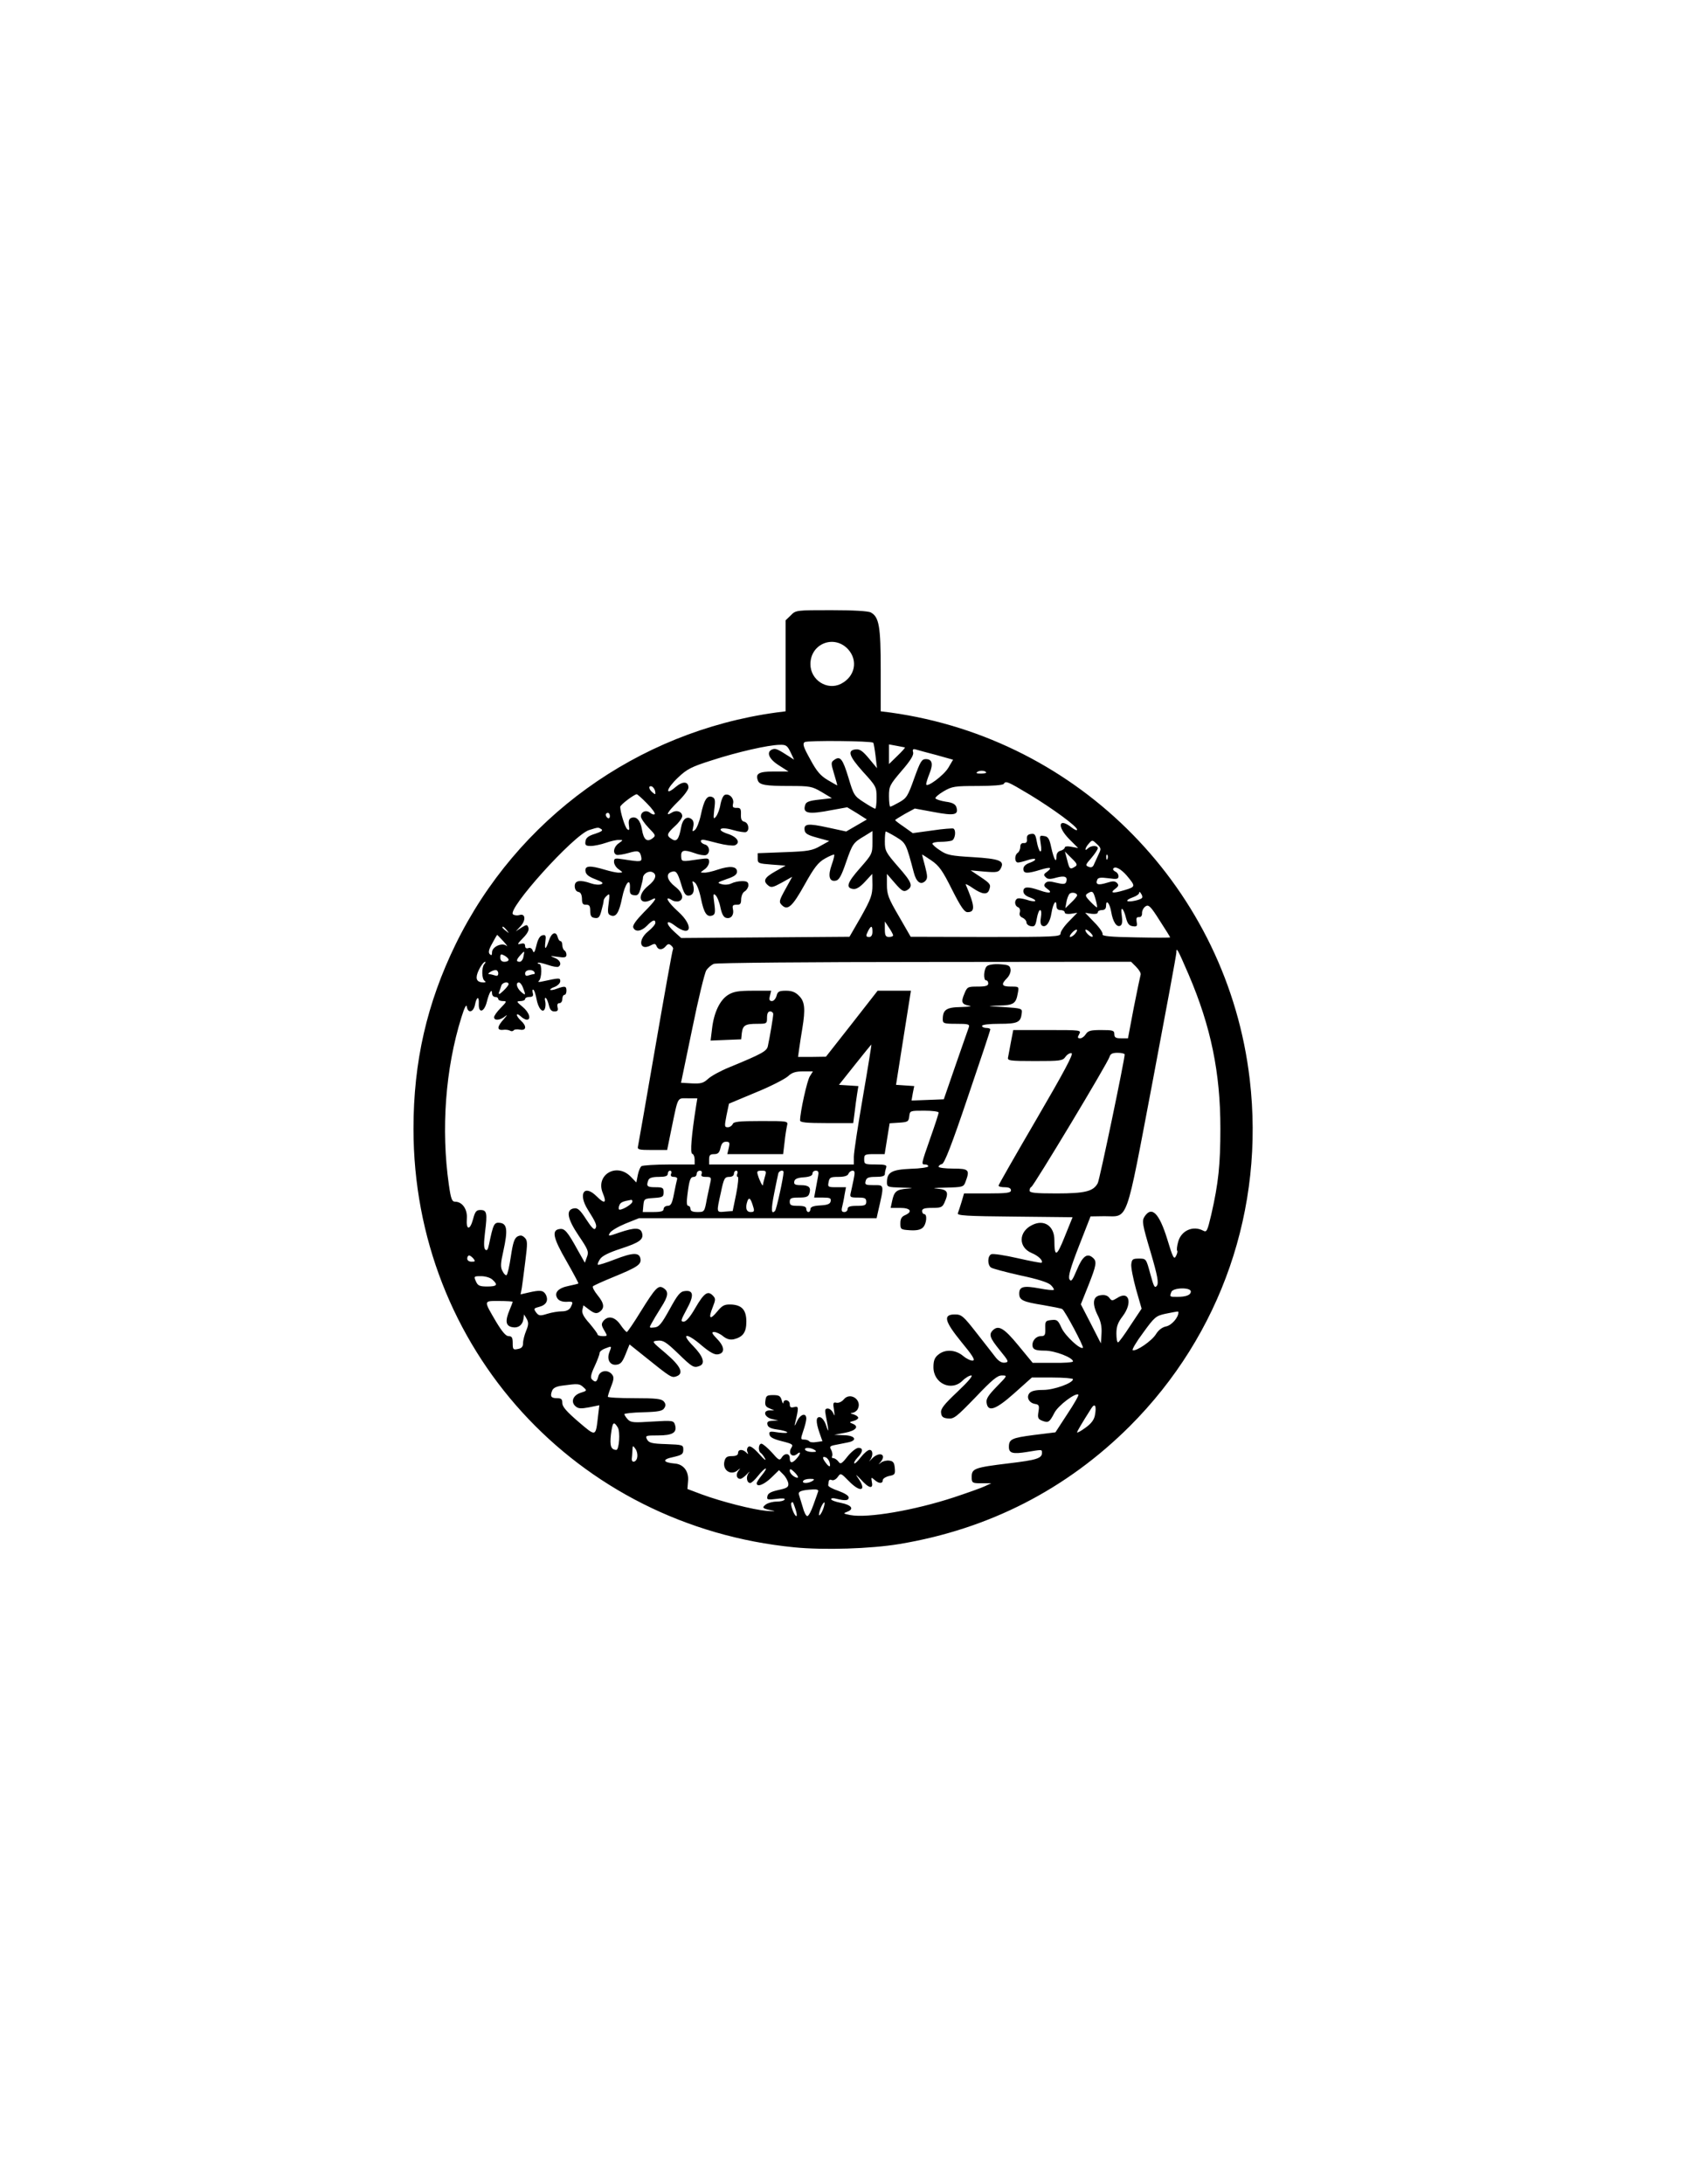 <?xml version="1.0" encoding="UTF-8" standalone="yes"?>
<svg version="1.0" xmlns="http://www.w3.org/2000/svg" width="215.9mm" height="279.4mm" viewBox="0 0 816 1056" preserveAspectRatio="xMidYMid meet">
  <g transform="translate(0,1056) scale(0.1,-0.1)" fill="#000000" stroke="none">
    <path d="M3825 7585 l-25 -24 0 -220 0 -220 -47 -6 c-671 -93 -1252 -513
-1549 -1120 -139 -285 -204 -568 -204 -892 0 -1058 786 -1921 1843 -2024 143
-14 369 -7 507 16 433 72 808 264 1115 570 442 442 653 1052 580 1676 -107
918 -822 1647 -1737 1774 l-48 6 0 200 c0 212 -8 256 -48 278 -13 7 -88 11
-192 11 -168 0 -171 0 -195 -25z m278 -165 c48 -54 33 -131 -35 -166 -67 -34
-148 18 -148 95 0 100 116 145 183 71z m121 -451 c2 -2 7 -31 11 -63 l7 -60
-39 47 c-29 35 -44 46 -63 44 -43 -4 -34 -32 34 -108 64 -70 66 -74 66 -126 0
-29 -3 -53 -7 -53 -3 0 -28 14 -54 31 -47 30 -50 35 -75 119 -28 92 -40 107
-69 86 -16 -11 -16 -16 -1 -66 9 -29 16 -55 16 -57 0 -1 -20 10 -45 25 -36 21
-55 43 -86 101 -33 59 -38 75 -27 83 12 9 324 6 332 -3z m-400 -46 l17 -36
-23 15 c-56 36 -66 41 -82 35 -31 -12 -18 -46 31 -77 l47 -30 -71 0 c-73 0
-90 -10 -77 -44 8 -21 37 -26 154 -26 98 0 108 -2 154 -29 l50 -30 -62 -7
c-47 -5 -63 -11 -67 -25 -14 -42 14 -48 131 -25 l72 13 48 -29 47 -30 -50 -29
-50 -29 -88 19 c-96 21 -118 19 -113 -13 2 -16 16 -24 61 -36 l58 -16 -43 -24
c-38 -22 -58 -26 -173 -30 l-130 -5 0 -25 c0 -24 3 -25 68 -30 l67 -5 -50 -28
c-53 -30 -61 -46 -34 -68 14 -12 24 -9 66 14 l50 28 -33 -60 c-31 -56 -32 -62
-17 -77 28 -28 51 -7 110 99 47 84 65 107 98 126 23 13 43 21 45 19 2 -2 -3
-24 -12 -49 -19 -53 -12 -82 18 -77 17 2 28 21 51 88 32 92 35 96 91 129 l37
23 0 -56 c0 -53 -2 -57 -60 -123 -62 -70 -71 -96 -33 -101 15 -2 33 9 57 35
l35 38 1 -54 c0 -48 -7 -67 -55 -153 l-56 -97 -407 -3 -407 -3 -32 29 c-45 40
-44 65 0 32 81 -62 95 -3 17 67 -50 45 -69 79 -31 56 10 -7 26 -9 35 -6 27 10
18 43 -19 71 -37 29 -46 60 -19 70 24 9 31 0 49 -59 12 -41 20 -55 34 -55 23
0 32 20 24 52 -6 20 -4 21 9 10 9 -7 22 -42 29 -78 14 -68 28 -90 55 -80 13 5
15 15 9 59 -6 43 -5 50 6 39 8 -7 19 -34 24 -60 7 -33 16 -48 29 -50 23 -5 38
16 31 44 -3 16 0 20 18 20 18 -1 22 5 22 27 1 17 8 33 18 38 9 6 17 19 17 29
0 16 -7 20 -31 20 -17 0 -39 -5 -51 -11 -11 -6 -32 -8 -46 -4 -25 7 -24 8 23
25 37 12 50 22 50 36 0 26 -35 29 -92 10 -26 -9 -56 -16 -67 -15 -21 0 -20 0
2 16 12 8 22 24 22 36 0 18 -4 19 -47 13 -86 -13 -86 -13 -88 12 -2 32 12 36
63 18 23 -9 49 -13 57 -10 22 9 18 45 -5 51 -21 6 -28 23 -9 23 6 0 39 -8 73
-17 35 -9 71 -13 80 -10 30 12 13 40 -32 55 -62 20 -40 38 24 19 27 -8 55 -12
62 -10 19 7 14 44 -7 50 -14 3 -18 13 -17 36 1 27 -3 32 -21 31 -18 0 -21 4
-17 21 6 25 -18 50 -40 42 -8 -3 -17 -24 -21 -45 -3 -22 -13 -48 -21 -59 -13
-16 -14 -13 -9 34 6 45 4 54 -11 60 -24 9 -39 -15 -54 -87 -7 -33 -20 -65 -28
-72 -13 -11 -14 -9 -9 13 4 17 2 31 -7 38 -22 18 -44 2 -51 -37 -11 -60 -22
-74 -45 -59 -28 17 -25 26 15 63 19 17 35 39 35 48 0 22 -28 32 -51 17 -34
-21 -20 4 31 54 28 27 50 57 50 67 0 31 -28 32 -62 3 -54 -46 -45 -8 11 45 44
42 66 53 164 84 123 40 272 74 328 75 31 1 37 -3 53 -36z m553 23 c2 -1 -15
-20 -37 -41 l-40 -39 0 47 0 48 38 -7 c20 -4 38 -7 39 -8z m151 -36 l82 -23
-23 -39 c-22 -37 -107 -100 -107 -79 0 6 7 29 16 51 19 47 13 70 -18 70 -20 0
-27 -13 -56 -93 -30 -85 -37 -96 -71 -115 -21 -12 -41 -22 -45 -22 -3 0 -6 23
-6 51 0 48 4 55 61 122 42 48 59 76 56 89 -4 14 -1 18 11 15 9 -3 54 -15 100
-27z m242 -86 c0 -2 -12 -4 -27 -4 -21 0 -24 3 -14 9 13 8 41 5 41 -5z m211
-106 c115 -70 229 -154 229 -169 0 -6 -12 -1 -26 10 -64 51 -73 6 -12 -56 l43
-43 -33 6 c-19 4 -32 2 -32 -4 0 -5 -9 -12 -20 -15 -13 -3 -20 -14 -20 -28 0
-35 -12 -15 -25 43 -9 44 -16 54 -35 56 -22 4 -22 2 -16 -38 4 -25 3 -39 -3
-36 -5 4 -12 24 -16 47 -6 34 -10 40 -28 37 -16 -2 -21 -9 -20 -24 2 -15 -3
-21 -15 -20 -11 1 -17 -6 -17 -19 0 -11 -6 -24 -12 -28 -17 -11 -16 -47 1 -47
7 0 27 5 45 11 18 6 35 9 38 5 3 -3 -8 -11 -25 -17 -21 -7 -32 -18 -32 -30 0
-23 18 -24 83 -4 49 15 59 11 30 -11 -15 -10 -16 -15 -5 -25 9 -10 21 -11 52
-2 41 11 56 4 47 -22 -5 -10 -14 -11 -47 -3 -31 8 -44 8 -53 -1 -9 -10 -8 -16
7 -27 30 -21 14 -26 -34 -9 -58 20 -80 19 -80 -4 0 -12 11 -23 32 -30 17 -6
29 -14 25 -17 -3 -3 -22 -1 -41 6 -20 6 -40 9 -46 5 -15 -9 -12 -35 4 -41 8
-3 12 -13 9 -25 -4 -12 1 -21 13 -26 11 -5 19 -15 19 -23 0 -8 10 -16 22 -18
18 -3 22 3 28 37 4 23 11 41 16 41 6 0 7 -15 4 -34 -4 -21 -2 -36 5 -41 19
-12 39 15 46 61 7 46 24 71 24 35 0 -14 6 -21 20 -21 11 0 20 -5 20 -11 0 -7
12 -9 30 -7 l31 5 -41 -42 c-22 -22 -40 -48 -40 -58 0 -16 -27 -17 -362 -17
l-363 1 -57 99 c-51 87 -58 106 -58 152 l0 53 39 -45 c33 -38 42 -43 58 -34
31 19 25 37 -42 113 -61 70 -65 78 -65 123 0 26 2 48 5 48 2 0 25 -12 50 -27
47 -29 48 -31 85 -171 12 -47 34 -63 56 -41 11 12 11 22 -1 69 -8 30 -15 56
-15 58 0 2 20 -11 45 -28 38 -26 54 -49 100 -141 43 -85 60 -109 75 -109 38 0
36 29 -9 134 -2 4 14 -3 35 -18 44 -30 69 -33 78 -10 10 27 8 31 -41 64 l-48
32 67 -6 c61 -5 69 -3 79 16 19 36 -5 46 -136 54 -104 6 -125 10 -157 32 -21
13 -38 29 -38 33 0 5 18 9 39 9 22 0 46 3 55 6 16 6 22 49 8 58 -4 2 -50 -1
-102 -9 l-95 -13 -42 30 c-24 16 -43 31 -43 33 0 2 21 15 47 30 l48 26 92 -17
c100 -19 121 -14 109 24 -5 14 -19 22 -51 26 -25 4 -47 11 -50 16 -3 4 15 20
39 34 41 24 53 26 165 26 69 0 122 4 126 10 10 16 17 13 126 -52z m-1812 16
c3 -16 1 -17 -13 -5 -19 16 -21 34 -3 29 6 -3 14 -13 16 -24z m-39 -59 c24
-24 41 -48 37 -51 -4 -4 -13 -1 -22 6 -19 16 -45 6 -45 -17 0 -9 17 -34 37
-55 36 -37 36 -38 18 -52 -26 -19 -42 -5 -50 44 -7 44 -27 65 -51 56 -11 -4
-15 -15 -12 -36 3 -22 2 -27 -8 -19 -11 9 -34 83 -34 108 0 10 68 61 80 61 3
0 26 -20 50 -45z m-180 -61 c0 -8 -4 -12 -10 -9 -5 3 -10 10 -10 16 0 5 5 9
10 9 6 0 10 -7 10 -16z m-41 -63 c9 -6 0 -12 -30 -22 -33 -10 -45 -20 -47 -36
-3 -19 1 -23 26 -23 16 0 49 7 72 15 23 8 52 15 64 14 21 0 21 0 -1 -16 -25
-17 -31 -49 -10 -56 6 -2 32 2 57 9 47 14 56 11 62 -21 3 -22 -2 -23 -84 -10
-44 7 -48 6 -48 -12 0 -11 10 -28 23 -36 21 -15 21 -16 2 -16 -11 -1 -42 6
-69 14 -73 22 -98 20 -94 -7 2 -16 16 -27 48 -39 34 -13 41 -19 28 -24 -10 -4
-32 -2 -49 4 -54 19 -79 14 -79 -13 0 -15 7 -26 17 -28 12 -2 17 -13 18 -33 0
-23 4 -30 20 -29 16 0 20 -6 20 -30 0 -24 5 -32 22 -34 18 -3 24 4 32 35 6 21
11 43 11 49 0 6 7 17 16 24 13 12 14 8 8 -38 -6 -44 -4 -53 11 -58 25 -10 40
15 54 85 14 69 40 103 38 49 -2 -27 2 -34 20 -36 18 -3 24 4 32 35 6 21 11 43
11 49 0 18 26 35 44 28 26 -10 19 -37 -19 -67 -56 -45 -44 -98 16 -67 33 18
21 -3 -37 -61 -38 -39 -55 -63 -51 -73 9 -24 40 -19 67 9 26 27 40 32 40 13 0
-7 -16 -26 -35 -41 -52 -42 -41 -97 14 -67 17 9 22 8 27 -5 8 -19 28 -19 44 0
10 12 16 13 26 4 8 -6 12 -15 9 -19 -3 -4 -41 -217 -85 -471 -44 -255 -82
-472 -84 -481 -4 -16 4 -18 68 -18 l73 0 22 108 c32 154 26 142 78 142 l46 0
-6 -37 c-23 -146 -29 -227 -19 -231 7 -2 12 -15 12 -28 l0 -24 -122 0 c-68 0
-128 -4 -135 -8 -6 -4 -14 -23 -18 -43 l-7 -36 -28 29 c-69 69 -171 7 -134
-81 20 -48 9 -54 -30 -15 -60 60 -91 13 -43 -64 40 -63 46 -78 37 -91 -5 -10
-18 3 -44 43 -29 45 -41 57 -59 54 -41 -6 -34 -49 22 -132 46 -68 50 -78 40
-103 l-10 -28 -34 60 c-50 91 -64 107 -88 103 -40 -5 -32 -43 33 -155 33 -58
59 -107 58 -108 -2 -2 -23 -7 -47 -12 -51 -10 -72 -33 -55 -60 8 -12 23 -17
43 -17 34 2 35 1 21 -27 -7 -12 -21 -19 -42 -19 -17 0 -49 -5 -71 -12 -35 -11
-41 -10 -54 7 -13 18 -11 20 16 27 34 9 45 31 31 59 -12 21 -27 23 -83 10
l-39 -9 6 31 c3 18 10 76 17 130 11 86 11 100 -3 113 -12 12 -20 13 -35 6 -15
-9 -22 -30 -32 -97 -7 -47 -16 -87 -21 -90 -4 -2 -13 6 -19 19 -11 19 -10 37
4 99 22 100 18 131 -17 135 -28 3 -32 -5 -53 -106 -5 -24 -10 -31 -18 -23 -7
7 -7 33 -1 83 12 93 9 108 -22 108 -20 0 -26 -7 -36 -45 -15 -55 -34 -53 -30
3 4 45 -22 82 -56 82 -16 0 -21 13 -31 83 -38 267 -17 560 61 809 15 48 24 65
26 51 5 -33 31 -28 39 7 8 42 21 47 19 7 -2 -48 26 -42 39 10 11 45 25 67 25
40 0 -9 7 -17 15 -17 8 0 15 -4 15 -10 0 -5 10 -10 22 -10 21 0 20 -2 -10 -33
-18 -18 -32 -38 -32 -45 0 -18 30 -15 54 5 12 10 9 4 -6 -13 -34 -37 -36 -56
-5 -53 12 2 27 0 34 -4 6 -4 14 -3 17 1 3 5 17 7 31 4 31 -6 34 17 5 43 -11
10 -20 23 -20 28 0 6 8 3 18 -6 10 -10 24 -17 30 -17 23 0 12 36 -20 62 -31
26 -31 27 -10 28 12 0 22 5 22 10 0 6 10 10 21 10 16 0 20 5 16 20 -3 11 -1
18 3 15 5 -3 11 -23 15 -44 8 -46 31 -73 41 -47 3 9 4 25 1 36 -3 11 -1 18 3
15 5 -3 11 -19 15 -35 5 -21 12 -30 27 -30 15 0 19 5 15 20 -3 13 0 20 9 20 8
0 14 9 14 20 0 11 5 20 10 20 6 0 10 9 10 20 0 23 -7 24 -46 10 -15 -6 -29 -8
-32 -6 -3 3 7 10 22 15 14 6 26 18 26 27 0 17 -3 17 -86 -1 -16 -4 -24 -3 -18
2 15 11 17 83 2 83 -6 0 -9 2 -6 5 3 3 24 -2 48 -10 23 -8 46 -12 51 -9 18 11
8 33 -18 43 -25 10 -23 10 15 5 33 -5 42 -3 42 10 0 8 -4 18 -10 21 -5 3 -10
15 -10 26 0 10 -4 19 -9 19 -5 0 -11 9 -14 21 -8 29 -30 19 -42 -19 -15 -44
-22 -47 -17 -6 4 31 2 35 -14 32 -12 -2 -22 -18 -29 -48 -8 -34 -13 -41 -18
-26 -4 11 -13 16 -22 12 -9 -3 -15 1 -15 10 0 12 -6 15 -21 11 -19 -5 -17 -1
11 28 22 22 30 39 26 50 -6 16 -8 16 -34 0 l-27 -18 24 26 c26 29 22 62 -6 53
-10 -3 -24 -2 -31 3 -34 21 293 385 368 408 45 14 43 14 59 4z m2406 -119 c-7
-15 -17 -37 -22 -48 -6 -16 -13 -20 -27 -15 -17 7 -16 10 13 43 17 20 31 41
31 47 0 15 -33 14 -48 -1 -18 -18 -14 3 5 24 16 18 17 18 39 -3 20 -19 21 -23
9 -47z m-115 -62 c-24 -15 -27 -13 -38 32 l-11 41 32 -32 c27 -26 30 -33 17
-41z m157 38 c-3 -8 -6 -5 -6 6 -1 11 2 17 5 13 3 -3 4 -12 1 -19z m93 -81
c44 -53 44 -54 -12 -71 -57 -17 -72 -14 -42 8 15 12 16 17 7 27 -10 10 -21 10
-49 1 -42 -13 -56 -9 -47 14 4 11 16 13 54 8 42 -6 49 -4 49 10 0 9 -7 19 -15
22 -8 4 -13 10 -10 15 9 13 37 -2 65 -34z m-240 -96 c0 -4 -13 -20 -29 -35
l-28 -27 5 28 c2 15 9 33 14 40 9 12 38 7 38 -6z m89 -18 c6 -20 9 -38 7 -40
-1 -1 -16 11 -32 28 -24 25 -26 31 -14 39 24 15 28 12 39 -27z m225 6 c-6 -10
-64 -22 -71 -15 -4 3 8 11 25 17 18 6 32 16 32 22 0 7 4 6 9 -3 6 -8 8 -17 5
-21z m-149 -68 c8 -48 27 -77 45 -66 8 5 10 20 6 49 -8 49 8 39 21 -14 7 -26
15 -36 32 -38 20 -3 23 0 19 21 -3 18 0 24 11 23 10 -1 16 7 15 20 0 12 8 26
17 32 15 10 25 0 68 -68 28 -43 51 -80 51 -82 0 -2 -75 -2 -166 0 -124 2 -164
6 -161 15 3 7 -15 33 -40 58 l-44 46 31 -5 c18 -2 30 0 30 7 0 6 9 11 20 11
14 0 20 7 20 21 0 33 18 12 25 -30z m-1055 -113 c0 -5 -9 -8 -20 -8 -16 0 -20
7 -20 38 l0 37 20 -30 c11 -16 20 -33 20 -37z m-1869 25 c13 -16 12 -17 -3 -4
-10 7 -18 15 -18 17 0 8 8 3 21 -13z m1769 -8 c0 -16 -6 -25 -15 -25 -18 0
-18 5 -5 31 14 26 20 24 20 -6z m980 -10 c-7 -8 -17 -15 -23 -15 -5 0 -2 9 8
20 21 23 35 19 15 -5z m85 -13 c-6 -7 -35 18 -35 31 0 5 9 2 20 -8 11 -10 18
-20 15 -23z m-2849 -24 c16 -18 22 -27 13 -20 -22 16 -69 -6 -69 -32 0 -15 -3
-17 -11 -9 -8 8 -5 22 12 52 12 23 23 41 24 41 1 0 14 -14 31 -32z m3314 -161
c107 -250 153 -473 153 -742 0 -174 -9 -264 -44 -417 -19 -80 -22 -87 -39 -78
-49 26 -106 1 -121 -53 -6 -21 -8 -41 -5 -44 3 -3 0 -15 -6 -26 -9 -18 -15 -8
-42 82 -39 126 -75 162 -110 109 -13 -21 -11 -36 29 -170 35 -119 40 -150 31
-164 -11 -14 -15 -5 -32 57 -20 74 -20 74 -55 74 -30 0 -34 -3 -37 -27 -2 -15
9 -70 23 -121 l27 -94 -54 -81 c-29 -45 -56 -82 -60 -82 -5 0 -8 19 -8 43 0
33 7 53 30 83 50 66 31 127 -27 88 -23 -14 -26 -14 -37 1 -8 11 -22 16 -41 13
-39 -4 -44 -40 -15 -98 15 -29 20 -55 18 -88 l-3 -47 -48 94 -49 95 36 90 c40
101 43 118 21 136 -27 23 -49 6 -76 -59 -22 -52 -28 -60 -36 -46 -7 13 4 53
46 161 l56 143 67 1 c118 0 100 -49 233 650 63 333 115 614 115 624 0 29 5 20
60 -107z m-3218 88 c-2 -14 -11 -25 -18 -25 -18 0 -18 9 3 32 21 23 21 23 15
-7z m-72 -15 c0 -6 -9 -10 -20 -10 -13 0 -20 7 -20 20 0 18 3 19 20 10 11 -6
20 -15 20 -20z m-118 -22 c-13 -17 -12 -71 2 -80 7 -5 6 -8 -4 -8 -32 0 -41
15 -30 46 11 29 29 54 37 54 3 0 1 -6 -5 -12z m3154 -13 c14 -14 24 -31 21
-38 -2 -7 -17 -78 -33 -159 l-28 -148 -33 0 c-26 0 -33 4 -33 20 0 18 -7 20
-63 20 -51 0 -64 -3 -75 -20 -7 -11 -19 -20 -27 -20 -13 0 -14 4 -5 20 11 20
8 20 -154 20 l-165 0 -11 -57 c-6 -32 -12 -66 -14 -75 -4 -16 7 -18 129 -18
124 0 135 1 149 21 8 11 21 19 29 17 11 -2 -36 -90 -169 -318 -101 -173 -184
-318 -184 -322 0 -5 14 -8 30 -8 20 0 30 -5 30 -15 0 -12 -19 -15 -113 -15
l-114 0 -12 -41 c-7 -23 -15 -47 -18 -55 -4 -11 42 -14 275 -16 l280 -3 -38
-94 c-39 -98 -50 -102 -50 -16 0 67 -49 101 -106 73 -68 -32 -70 -108 -4 -136
34 -14 57 -38 48 -47 -2 -2 -54 8 -116 22 -61 14 -119 23 -127 19 -18 -7 -20
-50 -2 -64 6 -5 70 -22 141 -38 85 -18 136 -34 149 -47 10 -10 17 -21 14 -23
-3 -3 -34 0 -70 7 -76 14 -97 9 -97 -25 0 -32 17 -40 117 -56 46 -8 87 -16 91
-19 13 -8 105 -181 100 -187 -12 -11 -85 57 -103 95 -17 38 -22 42 -49 39 -29
-3 -31 -6 -30 -40 1 -33 -2 -38 -22 -38 -26 0 -47 -30 -38 -54 5 -12 20 -16
58 -16 49 0 136 -34 136 -52 0 -5 -44 -8 -97 -7 l-98 0 -70 85 c-69 84 -96 99
-123 72 -20 -20 -14 -37 34 -96 43 -53 45 -57 25 -60 -15 -2 -29 6 -44 24 -12
16 -54 69 -93 119 -64 82 -73 90 -105 90 -59 0 -51 -32 31 -133 54 -65 68 -88
56 -90 -9 -2 -30 8 -47 22 -37 31 -87 34 -120 7 -18 -14 -24 -29 -24 -61 0
-79 87 -119 141 -65 14 14 33 25 42 25 10 0 -15 -30 -66 -78 -67 -63 -83 -84
-80 -103 2 -19 10 -25 34 -27 28 -3 41 8 132 102 81 85 106 106 128 106 28 0
27 -1 -25 -54 -39 -40 -52 -59 -49 -77 6 -48 43 -36 134 45 l85 76 99 0 c55 0
100 -4 100 -8 0 -19 -92 -52 -144 -52 -37 0 -58 -5 -67 -16 -16 -20 -1 -48 29
-52 17 -3 20 -8 15 -37 -5 -30 -2 -36 18 -44 30 -11 35 -8 59 38 18 36 104
100 116 88 3 -3 -21 -45 -53 -93 l-58 -89 -105 -13 c-107 -14 -120 -20 -120
-58 0 -30 19 -35 87 -24 74 12 73 13 73 -4 0 -27 -27 -35 -161 -51 -165 -20
-179 -25 -179 -65 0 -31 2 -32 60 -31 l35 0 -30 -14 c-16 -8 -84 -32 -150 -54
-192 -63 -418 -102 -502 -86 -35 7 -36 8 -15 16 35 13 21 33 -31 43 -26 5 -47
13 -47 18 0 5 11 6 25 2 44 -11 60 -9 60 6 0 9 -20 21 -50 32 -27 9 -50 21
-49 27 2 27 5 30 18 25 8 -3 20 4 28 15 14 20 15 20 53 -19 58 -60 90 -48 44
16 -13 18 -8 15 14 -8 40 -45 62 -49 54 -13 -4 24 -3 24 13 10 21 -19 40 -19
40 -1 0 7 14 16 31 20 27 5 30 9 27 38 -2 26 -8 34 -26 36 -13 2 -31 -2 -40
-9 -14 -11 -15 -11 -4 1 34 39 -5 55 -41 17 -12 -13 -16 -16 -9 -7 16 22 15
50 -2 50 -8 0 -27 -16 -42 -35 -15 -20 -29 -33 -32 -30 -3 3 4 15 16 28 27 28
28 47 4 47 -10 0 -34 -19 -52 -41 -29 -37 -35 -40 -45 -25 -7 9 -18 16 -24 16
-7 0 -9 4 -6 10 3 5 1 18 -4 29 -10 17 -7 20 19 25 17 3 44 9 60 12 50 9 37
34 -17 35 l-48 2 53 10 c53 10 69 31 35 44 -16 6 -15 8 5 13 13 3 23 10 23 15
0 6 -10 13 -23 17 -15 4 -17 6 -6 7 9 1 21 8 26 17 25 44 -35 87 -67 48 -9
-11 -24 -18 -35 -16 -16 4 -18 -1 -12 -35 4 -29 3 -33 -4 -15 -5 12 -17 22
-26 22 -13 0 -15 -6 -10 -32 15 -75 16 -94 3 -53 -7 23 -20 41 -30 43 -21 4
-22 -21 -3 -76 l14 -40 -29 -4 c-17 -3 -32 -1 -35 4 -3 4 -14 8 -24 8 -18 0
-18 2 -5 41 8 23 15 50 15 60 0 31 -29 22 -45 -13 -11 -24 -14 -26 -9 -8 18
76 18 83 -5 77 -16 -4 -21 -1 -21 14 0 21 -29 27 -31 7 -1 -7 -4 -2 -8 12 -6
21 -13 25 -41 25 -31 0 -35 -3 -38 -28 -3 -21 2 -29 20 -36 l23 -10 -23 0
c-35 -1 -24 -34 13 -42 l30 -7 -28 -1 c-21 -1 -28 -5 -25 -18 2 -13 16 -20 45
-24 24 -3 46 -9 50 -13 5 -5 -14 -5 -40 -2 -43 7 -48 6 -45 -10 2 -13 20 -22
60 -32 52 -13 56 -16 45 -33 -16 -26 5 -48 28 -29 20 17 19 1 -2 -22 -21 -24
-33 -23 -33 2 0 25 -25 26 -39 3 -10 -16 -15 -13 -48 25 -21 23 -44 42 -50 42
-15 0 -17 -36 -3 -45 5 -3 15 -16 21 -28 6 -12 -7 -2 -28 22 -26 29 -44 42
-52 37 -7 -5 -10 -15 -6 -25 5 -13 4 -14 -6 -3 -18 17 -39 15 -39 -3 0 -10
-10 -15 -30 -15 -23 0 -31 -5 -36 -25 -11 -44 33 -72 66 -42 12 10 12 9 1 -5
-13 -18 -8 -38 10 -38 6 0 20 10 32 23 12 13 16 15 8 5 -14 -18 -9 -48 8 -48
6 0 23 16 38 35 15 19 32 35 36 35 5 0 -3 -14 -17 -31 -14 -17 -26 -35 -26
-40 0 -21 36 -7 71 27 l37 36 21 -21 c12 -12 22 -31 24 -43 2 -18 -6 -23 -48
-32 -36 -8 -51 -16 -53 -30 -4 -17 0 -18 42 -13 30 4 45 3 41 -3 -3 -6 -21
-10 -39 -10 -18 0 -41 -6 -52 -14 -21 -16 -16 -20 36 -30 14 -3 0 -3 -31 -1
-67 6 -217 44 -315 80 l-69 26 3 37 c5 48 -22 83 -64 86 -58 5 -63 20 -9 31
43 10 50 14 50 36 0 23 -2 24 -82 27 -70 2 -84 6 -93 22 -10 19 -7 20 53 20
71 0 93 14 82 51 -7 21 -10 22 -110 16 -91 -6 -104 -5 -119 11 -9 10 -16 21
-16 25 0 3 41 8 91 9 73 2 94 6 102 20 8 12 7 21 -2 32 -11 13 -37 16 -142 16
-71 0 -129 3 -129 7 0 4 7 27 16 50 14 35 14 46 4 58 -20 25 -59 19 -66 -10
-7 -27 -14 -31 -31 -14 -8 8 -5 25 13 63 13 28 24 57 24 64 0 7 12 17 26 22
34 13 34 14 21 -19 -13 -35 4 -64 36 -59 21 3 29 14 49 66 l13 32 70 -56 c128
-103 133 -106 155 -99 40 13 24 49 -50 112 -69 58 -69 58 -39 61 26 3 41 -6
99 -62 69 -67 76 -71 104 -60 29 11 17 47 -31 96 -63 64 -32 66 42 2 37 -31
61 -45 77 -42 35 5 34 36 -3 74 -26 27 -29 34 -15 34 10 0 30 -9 44 -21 18
-14 34 -18 52 -14 44 11 60 34 60 85 0 57 -22 81 -75 83 -31 1 -42 -5 -65 -33
-36 -44 -45 -36 -23 19 15 38 15 43 0 58 -24 24 -42 11 -84 -61 -24 -42 -44
-66 -56 -66 -16 0 -14 7 14 59 37 67 34 94 -8 89 -23 -2 -35 -17 -74 -88 -39
-70 -51 -86 -74 -88 -25 -3 -26 -2 -14 19 7 13 27 47 46 77 36 56 39 78 11 95
-24 15 -38 0 -109 -114 -33 -54 -64 -99 -67 -99 -4 0 -18 16 -31 35 -26 38
-59 46 -82 19 -11 -14 -11 -21 3 -45 17 -29 17 -29 -7 -29 -14 0 -25 4 -25 9
0 4 -18 28 -39 53 -29 32 -38 51 -34 66 l5 21 29 -22 c23 -17 34 -19 47 -11
28 18 25 42 -7 81 -17 21 -27 40 -23 44 4 4 48 24 97 44 117 48 137 61 133 88
-5 33 -36 32 -124 -2 -43 -17 -80 -28 -82 -26 -3 2 2 15 10 27 10 16 43 32
101 51 92 30 112 45 102 77 -8 25 -35 26 -109 1 -54 -19 -56 -19 -46 -2 5 10
39 30 75 45 l65 26 575 0 575 0 5 23 c33 144 34 137 -19 137 -39 0 -44 2 -39
20 4 16 14 20 49 20 31 0 44 4 44 14 0 8 3 21 6 30 5 13 -3 16 -50 16 -53 0
-56 1 -56 25 0 23 3 25 49 25 l50 0 12 75 12 74 46 3 c42 3 46 5 49 31 3 27 4
27 73 27 38 0 69 -4 69 -9 0 -6 -18 -61 -40 -123 -45 -129 -45 -128 -25 -128
8 0 15 -4 15 -9 0 -5 -39 -11 -86 -12 -92 -4 -114 -17 -114 -66 0 -22 4 -23
73 -25 53 -1 60 -3 25 -5 -52 -4 -63 -13 -73 -60 l-7 -33 46 0 c50 0 62 -18
24 -35 -17 -7 -23 -18 -23 -40 0 -29 2 -30 46 -33 33 -2 51 2 63 13 18 18 22
65 6 65 -5 0 -10 7 -10 15 0 11 12 15 48 15 43 0 50 3 60 25 23 51 16 64 -35
68 -29 2 -13 4 40 5 84 2 88 3 97 28 22 58 17 64 -60 64 -38 0 -70 4 -70 9 0
5 7 11 16 13 12 2 48 95 125 323 60 176 109 323 109 328 0 4 -9 7 -20 7 -11 0
-20 5 -20 10 0 6 35 10 84 10 89 0 103 7 108 51 3 23 1 24 -87 30 -85 5 -87 5
-24 7 72 2 83 9 92 60 6 32 6 32 -33 32 -45 0 -50 10 -19 41 11 11 19 30 17
42 -3 19 -10 22 -51 25 -27 2 -55 -2 -63 -9 -16 -13 -19 -69 -4 -69 6 0 10 -7
10 -15 0 -11 -12 -15 -51 -15 -48 0 -51 -1 -65 -36 -17 -40 -12 -50 26 -57 14
-2 -5 -5 -42 -6 -71 -1 -88 -13 -88 -60 0 -19 6 -21 66 -21 58 0 65 -2 60 -17
-4 -10 -32 -92 -64 -183 l-57 -165 -78 -3 -78 -3 6 35 7 35 -44 3 -44 3 36
228 36 227 -80 0 -81 0 -125 -160 -125 -159 -68 -1 -67 0 6 43 c3 23 10 66 15
96 15 92 12 129 -16 156 -17 18 -35 25 -63 25 -34 0 -41 -4 -46 -25 -4 -14
-14 -25 -22 -25 -12 0 -15 6 -10 25 l6 25 -87 0 c-71 0 -95 -4 -121 -20 -40
-25 -69 -85 -78 -164 l-7 -57 74 3 74 3 3 30 c5 38 16 45 75 45 46 0 47 1 47
30 0 20 5 30 15 30 8 0 15 -6 15 -13 0 -14 -17 -114 -26 -155 -5 -24 -28 -37
-186 -102 -42 -17 -88 -42 -103 -56 -23 -21 -35 -24 -79 -22 l-52 3 54 260
c29 143 60 270 68 283 8 13 25 27 37 32 12 5 468 9 1020 9 l998 1 25 -25z
m-3086 -31 c0 -11 -5 -14 -16 -10 -9 3 -21 6 -27 6 -16 0 14 20 31 20 6 0 12
-7 12 -16z m175 6 c3 -5 2 -10 -4 -10 -5 0 -16 -3 -25 -6 -11 -4 -16 -1 -16
10 0 18 35 22 45 6z m-125 -58 c0 -5 -11 -19 -26 -33 -19 -18 -24 -19 -20 -6
4 9 8 24 11 32 5 16 35 21 35 7z m70 -18 c14 -36 13 -39 -10 -19 -21 19 -27
45 -10 45 6 0 15 -12 20 -26z m1644 -526 c-24 -139 -44 -270 -44 -290 l0 -38
-350 0 -350 0 0 25 c0 20 5 25 24 25 19 0 26 7 31 30 5 21 12 30 27 30 17 0
19 -4 13 -30 l-7 -30 135 0 135 0 7 58 c3 31 9 67 12 80 5 22 5 22 -126 22
-108 0 -133 -3 -137 -15 -4 -8 -14 -15 -24 -15 -16 0 -16 5 -6 57 l12 57 129
54 c72 29 141 65 156 78 19 18 36 24 73 24 l48 0 -15 -24 c-13 -20 -47 -173
-47 -213 0 -10 32 -13 129 -13 l128 0 7 53 c3 28 9 69 12 89 l6 37 -47 3 -47
3 78 98 c42 53 78 97 79 97 1 0 -17 -114 -41 -252z m1266 204 c0 -26 -121
-605 -130 -622 -21 -40 -61 -50 -200 -50 -105 0 -130 3 -130 14 0 8 4 16 9 18
11 4 372 603 378 629 4 14 14 19 39 19 19 0 34 -4 34 -8z m-2194 -577 c-4 -10
1 -15 14 -15 11 0 18 -5 15 -12 -2 -7 -9 -39 -15 -70 -9 -47 -15 -58 -31 -58
-10 0 -19 -7 -19 -15 0 -11 -12 -15 -51 -15 l-50 0 3 33 c3 31 5 32 51 35 42
3 47 5 47 28 0 21 -4 24 -40 24 -40 0 -45 5 -34 34 4 11 19 16 50 16 32 0 44
4 44 15 0 8 5 15 11 15 6 0 9 -7 5 -15z m148 0 c-5 -11 1 -15 21 -15 23 0 26
-3 22 -22 -3 -13 -11 -51 -18 -85 -11 -62 -12 -63 -45 -63 -24 0 -34 5 -34 15
0 8 -5 15 -11 15 -7 0 -9 17 -4 53 9 72 14 87 31 87 8 0 14 7 14 15 0 8 7 15
15 15 9 0 12 -6 9 -15z m172 0 c-3 -8 -2 -15 3 -15 4 0 1 -37 -8 -82 l-17 -83
-37 -3 c-43 -4 -42 -6 -20 93 14 67 18 75 40 75 14 0 23 6 23 15 0 8 5 15 11
15 6 0 9 -7 5 -15z m133 -17 c-5 -18 -9 -35 -9 -38 -1 -8 -17 24 -24 48 -6 19
-4 22 18 22 23 0 24 -2 15 -32z m91 25 c0 -24 -34 -180 -41 -187 -19 -21 -20
6 -4 86 9 45 18 89 20 96 5 13 25 17 25 5z m167 -20 c-3 -16 -8 -45 -12 -65
l-7 -38 42 0 c34 0 41 -3 38 -17 -2 -14 -15 -19 -51 -21 -33 -2 -47 -7 -47
-18 0 -7 -4 -14 -10 -14 -5 0 -10 7 -10 15 0 11 -11 15 -40 15 -33 0 -40 3
-40 20 0 17 7 20 44 20 36 0 46 4 51 20 9 29 -2 40 -41 40 -28 0 -35 4 -32 18
2 12 15 18 46 20 28 2 42 8 42 18 0 8 7 14 16 14 13 0 15 -7 11 -27z m172 -15
c-5 -24 -11 -53 -14 -65 -5 -21 -2 -23 35 -23 33 0 40 -3 40 -20 0 -17 -7 -20
-45 -20 -33 0 -45 -4 -45 -15 0 -8 -7 -15 -16 -15 -12 0 -15 6 -11 23 3 12 9
39 12 60 l7 37 -45 0 c-42 0 -44 1 -39 25 4 22 9 25 47 25 29 0 45 5 49 15 3
8 12 15 20 15 11 0 12 -8 5 -42z m-485 -135 c6 -19 3 -23 -13 -23 -22 0 -27
22 -15 55 8 19 16 10 28 -32z m-586 25 c-5 -14 -57 -43 -64 -35 -2 2 -2 11 2
20 5 14 17 19 57 26 5 0 7 -5 5 -11z m-768 -273 c10 -13 9 -15 -9 -15 -12 0
-21 6 -21 15 0 8 4 15 9 15 5 0 14 -7 21 -15z m92 -102 c28 -25 22 -33 -25
-33 -37 0 -46 4 -55 25 -11 24 -10 25 25 25 20 0 45 -7 55 -17z m3378 -57 c0
-17 -22 -26 -66 -26 -37 0 -37 0 -28 24 8 21 94 23 94 2z m-3280 -50 c0 -2 -7
-20 -15 -39 -22 -53 -19 -76 10 -83 30 -7 52 8 57 39 l3 22 13 -22 c9 -17 9
-28 -3 -57 -8 -19 -15 -46 -15 -60 0 -17 -7 -25 -25 -28 -23 -5 -25 -2 -25 28
0 27 -4 34 -20 34 -13 0 -31 21 -60 69 -62 106 -62 101 14 101 36 0 66 -2 66
-4z m3220 -51 c0 -25 -33 -63 -60 -68 -19 -4 -37 -18 -49 -38 -20 -32 -94 -83
-112 -77 -5 2 17 40 50 84 55 76 62 82 107 92 65 13 64 13 64 7z m-2878 -362
c18 -16 18 -17 -14 -27 -37 -12 -49 -45 -23 -66 13 -11 27 -11 65 -4 l49 10
-6 -50 c-12 -105 -9 -103 -95 -30 -57 49 -78 73 -78 90 0 19 -5 24 -24 24 -30
0 -36 8 -26 35 5 14 19 22 51 26 74 10 82 10 101 -8z m2474 -136 c-4 -22 -19
-41 -46 -60 -22 -16 -40 -26 -40 -22 0 5 21 41 68 115 18 29 27 14 18 -33z
m-2308 -58 c13 -20 7 -109 -7 -109 -26 1 -32 20 -26 74 8 61 13 67 33 35z m94
-146 c-4 -23 -28 -28 -26 -5 1 7 2 24 3 39 1 25 2 26 14 9 8 -10 12 -30 9 -43z
m858 37 c12 -8 9 -10 -12 -10 -15 0 -30 5 -33 10 -8 13 25 13 45 0z m73 -61
c6 -24 -2 -24 -19 -1 -17 22 -17 33 0 26 8 -3 16 -14 19 -25z m-153 -71 c0 -4
-9 -3 -20 4 -11 7 -20 19 -20 27 0 11 5 10 20 -4 11 -10 20 -22 20 -27z m70
-18 c-20 -13 -53 -13 -45 0 3 6 18 10 33 10 21 0 24 -2 12 -10z m27 -52 c-2
-7 -13 -37 -23 -65 -10 -29 -23 -53 -29 -53 -6 0 -16 19 -22 43 -7 23 -15 50
-18 59 -7 17 10 24 69 27 19 1 27 -3 23 -11z m-109 -85 c6 -18 8 -33 4 -33
-10 0 -31 57 -24 64 7 7 7 7 20 -31z m132 -3 c-7 -17 -15 -28 -18 -26 -2 3 1
19 8 36 7 17 15 28 18 26 2 -3 -1 -19 -8 -36z"/>
  </g>
</svg>